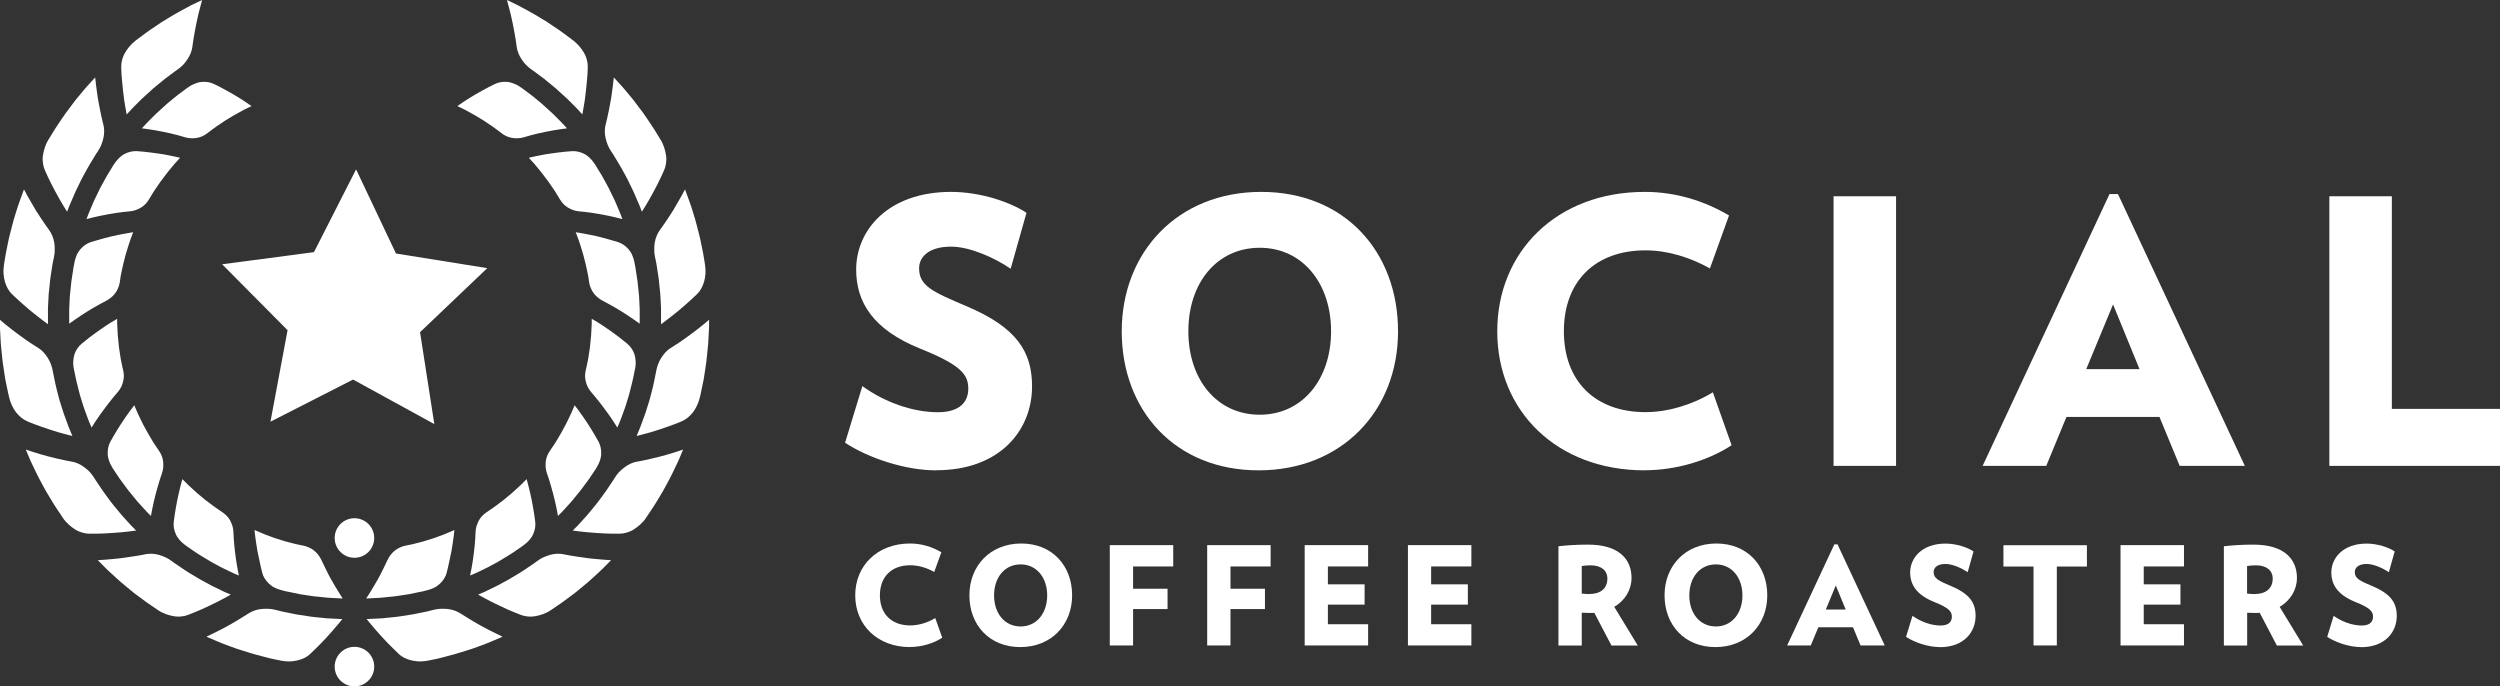 <?xml version="1.0" encoding="UTF-8"?><svg id="Layer_2" xmlns="http://www.w3.org/2000/svg" viewBox="0 0 290.8 79.85"><rect x="0" y="0" width="290.8" height="79.85" fill="#333333" stroke="none"/><defs><style>.cls-1{fill:#fff;}</style></defs><g id="Layer_1-2"><path class="cls-1" d="M42.6,69.61s.18-.28.44-.69c.26-.42.59-.97.9-1.52.16-.27.31-.56.44-.83.14-.27.26-.52.36-.73.21-.43.34-.71.34-.71.2-.42.49-.8.84-1.08.17-.14.36-.26.57-.35.2-.09.41-.18.63-.22,0,0,.09-.02.25-.05.08-.02.18-.04.29-.06.11-.02.24-.05.38-.08.27-.07.6-.15.94-.24.09-.02.17-.04.26-.07.09-.03.17-.06.26-.08.18-.06.36-.11.54-.17.09-.03.18-.06.27-.08.09-.03.18-.05.27-.09.17-.06.35-.13.51-.19.33-.12.65-.23.9-.35.52-.22.87-.37.87-.37,0,0-.03.3-.09.77-.06.46-.15,1.08-.26,1.71-.12.61-.25,1.23-.36,1.7-.11.47-.19.79-.19.79-.12.47-.39.89-.76,1.25-.09.09-.19.17-.3.25-.1.08-.21.15-.33.21-.23.12-.49.22-.75.29,0,0-.11.03-.3.08-.1.03-.21.06-.35.09-.14.03-.29.06-.46.09-.34.07-.73.15-1.15.24-.42.07-.88.13-1.33.2-.11.02-.23.04-.34.05-.11.01-.23.02-.34.03-.22.02-.44.05-.66.07-.21.02-.42.04-.61.06-.2.01-.38.02-.55.03-.69.04-1.14.06-1.14.06Z"/><path class="cls-1" d="M42.67,72.04s.21.26.53.64c.32.39.77.9,1.23,1.41.23.26.47.5.69.73.23.23.44.44.63.63.37.37.63.61.63.61.39.38.91.62,1.5.76.3.07.62.11.94.12.33,0,.66-.04.99-.1,0,0,.14-.03.38-.08.12-.03.27-.06.44-.09.17-.04.36-.07.57-.13.41-.11.9-.23,1.41-.37.13-.03.26-.07.39-.11.13-.04.26-.08.4-.12.27-.08.54-.17.81-.25.14-.04.27-.09.41-.13.14-.04.27-.08.4-.13.26-.1.52-.19.77-.28.5-.19.97-.35,1.36-.53.79-.33,1.31-.56,1.31-.56,0,0-.33-.15-.8-.39-.48-.23-1.1-.55-1.71-.88-.61-.34-1.21-.7-1.64-.97-.44-.27-.72-.45-.72-.45-.43-.28-.95-.47-1.49-.53-.14-.02-.27-.03-.41-.03-.14,0-.28,0-.42,0-.29.01-.57.06-.86.13,0,0-.12.03-.33.08-.1.03-.23.06-.38.1-.15.03-.31.06-.49.1-.36.07-.78.16-1.23.25-.46.07-.94.14-1.43.22-.12.02-.24.04-.36.05-.12.01-.24.03-.36.04-.24.02-.48.05-.71.07-.23.02-.45.05-.66.07-.21.01-.41.02-.59.03-.74.04-1.23.06-1.23.06Z"/><path class="cls-1" d="M54.68,66.95s.07-.32.16-.79c.05-.23.09-.52.14-.82.05-.3.09-.62.13-.94.08-.64.14-1.25.17-1.74.03-.48.04-.79.04-.79.01-.24.05-.47.11-.68.03-.11.07-.21.12-.32.04-.11.09-.21.14-.31.11-.2.24-.38.39-.54.15-.16.33-.3.51-.43,0,0,.31-.21.78-.53.12-.08.24-.18.37-.27.13-.1.27-.2.41-.31.14-.11.29-.21.44-.33.14-.12.29-.24.43-.36.15-.12.29-.24.44-.36.14-.12.27-.25.41-.37.13-.12.26-.24.38-.35.12-.11.24-.21.34-.31.4-.4.67-.67.67-.67,0,0,.08.29.2.75.06.23.13.49.19.78.07.29.14.6.2.91.12.61.23,1.24.3,1.72.03.24.06.44.08.58.02.14.03.22.03.22.06.48-.03.98-.24,1.44-.05.12-.11.23-.18.34-.07.11-.15.21-.23.31-.17.2-.37.39-.59.55,0,0-.09.07-.25.19-.16.12-.4.27-.68.47-.56.4-1.34.87-2.13,1.34-.4.22-.8.44-1.18.64-.38.19-.74.36-1.05.51-.15.07-.3.14-.42.2-.13.06-.24.1-.33.14-.18.08-.29.12-.29.12Z"/><path class="cls-1" d="M55.64,69.18s.29.17.74.41c.23.13.48.26.77.4.28.14.59.29.9.44.62.3,1.26.59,1.74.78.48.2.81.32.81.32.25.1.52.16.8.18.14.01.29.02.44.01.15,0,.3-.03.45-.05.3-.05.61-.14.91-.25.3-.12.61-.26.89-.46,0,0,.47-.32,1.18-.8.18-.12.36-.26.56-.41.2-.15.4-.3.62-.46.21-.16.44-.32.65-.5.22-.18.44-.36.65-.54.22-.18.44-.36.65-.54.21-.18.41-.37.61-.55.2-.18.39-.35.57-.52.18-.17.35-.32.5-.47.6-.6,1-1.01,1-1.01,0,0-.36-.02-.89-.06-.26-.02-.57-.04-.9-.08-.33-.03-.67-.06-1.02-.11-.69-.09-1.37-.2-1.88-.28-.25-.04-.46-.08-.6-.11-.15-.03-.23-.05-.23-.05-.51-.1-1.05-.08-1.58.07-.13.04-.26.08-.39.13-.13.05-.26.1-.39.16-.26.12-.51.27-.74.45,0,0-.1.07-.27.2-.18.12-.43.29-.74.5-.6.43-1.44.94-2.29,1.43-.43.24-.86.47-1.27.69-.41.21-.8.39-1.13.55-.17.08-.32.15-.45.22-.14.06-.26.11-.36.15-.2.08-.31.13-.31.13Z"/><path class="cls-1" d="M64.9,60s-.06-.32-.15-.8c-.09-.47-.24-1.11-.4-1.73-.08-.31-.17-.62-.25-.9-.08-.28-.16-.54-.23-.77-.15-.45-.25-.75-.25-.75-.08-.22-.13-.45-.15-.68-.02-.23,0-.45.01-.68.03-.22.08-.44.16-.65.04-.1.09-.2.14-.3.05-.1.12-.19.18-.29,0,0,.21-.31.53-.79.04-.06.08-.12.12-.18.04-.07.08-.13.12-.2.08-.14.17-.29.26-.44.09-.15.19-.31.28-.47.09-.16.18-.33.27-.5.38-.66.68-1.35.93-1.86.22-.52.37-.87.37-.87,0,0,.19.24.47.62.28.38.65.9.99,1.42.34.53.68,1.07.92,1.49.12.21.22.39.29.51.07.12.11.19.11.19.23.43.33.92.31,1.43,0,.06,0,.13-.01.19,0,.06-.02.13-.03.19-.03.13-.06.25-.1.38-.08.25-.2.5-.34.73,0,0-.01.02-.04.07-.03.05-.07.11-.12.2-.11.17-.27.4-.46.69-.1.14-.2.3-.31.46-.11.16-.24.33-.37.5-.13.17-.26.35-.39.53-.07.09-.13.18-.2.27-.07.09-.14.18-.22.27-.29.35-.58.71-.85,1.04-.29.32-.56.61-.79.87-.23.26-.43.46-.57.6-.14.14-.22.22-.22.22Z"/><path class="cls-1" d="M66.62,61.71s.33.05.84.11c.51.07,1.18.12,1.86.17.34.02.69.04,1.01.06.33.01.63.03.89.03.52,0,.87,0,.87,0,.26,0,.54-.05.81-.13.27-.08.55-.19.81-.36.26-.16.51-.35.75-.57.12-.11.24-.23.35-.35s.22-.25.31-.4c0,0,.32-.47.79-1.18.06-.09.12-.18.18-.28.06-.1.12-.2.19-.3.13-.21.26-.43.4-.66.14-.23.28-.46.42-.7.13-.25.27-.5.41-.75.56-.99,1.03-2.03,1.4-2.8.33-.79.55-1.31.55-1.31,0,0-.34.12-.84.28-.51.16-1.16.37-1.85.54-.68.17-1.35.33-1.84.43-.25.05-.46.1-.61.12-.15.03-.23.04-.23.04-.51.09-1,.32-1.44.65-.05.04-.11.08-.16.13-.05.04-.11.09-.16.13-.11.09-.21.19-.31.29-.19.21-.37.44-.52.69,0,0-.02.03-.05.08-.03.05-.07.12-.13.21-.12.18-.29.43-.5.74-.1.15-.21.32-.33.49-.12.18-.26.35-.39.54-.14.18-.28.38-.42.57-.07.1-.14.19-.22.29-.07.1-.15.19-.23.29-.31.38-.62.76-.92,1.11-.31.34-.6.66-.84.93-.24.28-.46.49-.62.64-.15.15-.24.24-.24.24Z"/><path class="cls-1" d="M71.82,49.75s-.17-.28-.44-.69c-.13-.2-.29-.44-.46-.68-.17-.25-.37-.51-.56-.77-.38-.52-.77-1.01-1.07-1.38-.15-.18-.28-.33-.37-.44-.09-.1-.14-.16-.14-.16-.31-.36-.53-.78-.63-1.21-.12-.44-.13-.89-.02-1.33,0,0,.03-.09.06-.25.03-.16.08-.39.14-.67.03-.14.06-.29.09-.45.03-.16.05-.33.08-.51.03-.18.05-.36.08-.54.03-.18.06-.37.07-.56.04-.38.08-.75.11-1.11.02-.36.03-.69.05-.97,0-.14.01-.27.02-.39,0-.12,0-.22,0-.3,0-.17,0-.26,0-.26,0,0,.27.16.67.4.21.12.43.27.67.43.24.16.5.34.76.52.26.18.52.37.76.55.12.09.24.18.35.26.11.08.21.16.3.24.37.3.62.5.62.5.19.15.35.34.49.54.14.2.26.43.34.67.15.48.2,1.02.11,1.56,0,0-.09.45-.23,1.12-.06.34-.17.72-.27,1.14-.05.21-.11.42-.16.64-.03.11-.06.22-.09.33-.03.11-.07.22-.1.33-.07.22-.14.44-.2.65-.03.11-.07.21-.1.32-.03.11-.07.21-.11.31-.15.4-.28.78-.4,1.1-.06.16-.12.31-.17.43-.05.13-.1.24-.14.33-.08.18-.12.29-.12.29Z"/><path class="cls-1" d="M74.06,50.71s.32-.08.82-.21c.25-.07.53-.14.84-.23.3-.09.63-.19.95-.3.65-.21,1.3-.45,1.8-.63.25-.09.44-.18.58-.23.14-.06.22-.09.22-.09.49-.2.94-.57,1.33-1.05.37-.49.65-1.1.81-1.76,0,0,.04-.14.09-.38.05-.24.12-.59.21-1.01.04-.21.09-.44.14-.68.04-.24.08-.5.12-.76.04-.26.08-.54.12-.81.04-.28.09-.56.11-.84.06-.57.11-1.13.17-1.66.03-.53.05-1.03.08-1.46,0-.21.02-.41.03-.58,0-.17,0-.32,0-.45,0-.25,0-.39,0-.39,0,0-.27.23-.67.57-.2.17-.45.36-.71.56-.26.2-.54.41-.82.62-.28.21-.56.41-.82.59-.13.09-.26.18-.38.26-.12.08-.24.16-.35.23-.43.28-.72.46-.72.46-.22.14-.42.3-.6.5-.18.19-.33.41-.49.64-.3.47-.5,1.01-.6,1.59,0,0-.1.48-.24,1.2-.07.36-.18.78-.29,1.22-.06.22-.12.45-.18.69-.03.12-.06.23-.1.35-.04.12-.07.23-.11.35-.07.23-.15.47-.22.7-.04.12-.07.23-.11.34-.03.11-.08.22-.12.33-.16.43-.3.84-.43,1.18-.06.17-.13.33-.19.47-.06.14-.11.26-.15.36-.08.2-.13.31-.13.31Z"/><path class="cls-1" d="M74.44,37.67s-.27-.2-.67-.47c-.4-.28-.94-.64-1.48-.98-.54-.34-1.11-.66-1.52-.88-.41-.23-.69-.37-.69-.37-.41-.22-.78-.53-1.04-.89-.13-.18-.24-.38-.32-.58-.08-.21-.16-.42-.19-.65,0,0-.01-.09-.04-.26-.01-.08-.03-.18-.04-.3-.02-.11-.03-.24-.07-.38-.06-.28-.12-.6-.2-.95-.02-.09-.03-.18-.06-.26-.02-.09-.05-.18-.07-.27-.05-.18-.09-.36-.14-.55-.02-.09-.05-.18-.07-.27-.02-.09-.05-.18-.08-.27-.06-.18-.11-.35-.16-.52-.11-.34-.2-.66-.3-.92-.2-.53-.33-.89-.33-.89,0,0,.3.05.76.13.46.08,1.07.2,1.7.34.61.15,1.22.31,1.68.45.46.13.78.23.78.23.47.15.87.44,1.21.82.08.1.16.2.23.31.07.11.14.22.19.34.11.24.19.5.25.76,0,0,.02.11.06.31.02.1.04.22.07.35.02.14.05.29.07.46.05.34.11.73.18,1.16.04.43.09.88.14,1.34.01.11.02.23.04.34,0,.11.01.23.02.34.01.22.02.45.03.66.01.21.02.42.03.62,0,.2,0,.38,0,.55,0,.69,0,1.14,0,1.14Z"/><path class="cls-1" d="M76.87,37.73s.27-.19.67-.5c.4-.3.94-.72,1.47-1.16.53-.44,1.03-.9,1.42-1.25.38-.35.64-.6.64-.6.39-.37.66-.87.83-1.46.08-.29.14-.61.16-.94.02-.33,0-.66-.05-1,0,0-.02-.14-.06-.39-.02-.12-.04-.27-.07-.44-.03-.17-.06-.36-.1-.57-.09-.42-.19-.91-.29-1.43-.03-.13-.05-.26-.09-.4-.03-.13-.07-.27-.1-.4-.07-.27-.14-.55-.21-.82-.04-.14-.07-.28-.11-.41-.04-.14-.07-.27-.11-.41-.08-.27-.17-.53-.24-.79-.16-.51-.3-.99-.46-1.39-.3-.8-.49-1.34-.49-1.34,0,0-.17.32-.42.78-.26.47-.61,1.07-.96,1.66-.37.59-.76,1.17-1.05,1.59-.29.42-.49.69-.49.69-.3.41-.51.92-.6,1.46-.02.13-.04.27-.05.41,0,.14,0,.28-.01.42,0,.29.03.57.09.86,0,0,.02.12.07.33.02.11.05.23.08.38.03.15.05.31.08.5.06.36.12.79.19,1.24.05.46.1.95.15,1.43.01.12.02.24.04.37,0,.12.01.24.02.36.01.24.02.48.04.71.01.23.02.45.03.66,0,.21,0,.41,0,.59,0,.74,0,1.23,0,1.23Z"/><path class="cls-1" d="M72.38,25.48s-.32-.08-.79-.2c-.23-.06-.51-.12-.81-.18-.3-.06-.62-.12-.93-.18-.63-.11-1.24-.21-1.72-.26-.47-.05-.79-.08-.79-.08-.24-.02-.46-.07-.68-.15-.11-.04-.21-.08-.31-.13-.1-.05-.2-.1-.3-.16-.19-.12-.37-.26-.52-.42-.16-.16-.28-.34-.4-.53,0,0-.2-.32-.49-.81-.07-.12-.16-.25-.25-.38-.09-.13-.19-.28-.29-.42-.1-.15-.2-.3-.31-.45-.11-.15-.23-.3-.34-.45-.11-.15-.23-.3-.34-.45-.05-.08-.11-.15-.17-.22-.06-.07-.12-.14-.17-.21-.23-.27-.43-.53-.62-.75-.38-.42-.64-.7-.64-.7,0,0,.3-.07.76-.17.23-.05.5-.1.79-.16.15-.03.3-.05.45-.08.15-.03.31-.05.46-.07.62-.09,1.25-.17,1.74-.22.24-.02.44-.04.58-.05.14,0,.22-.02.22-.02.48-.03.97.08,1.43.31.23.11.44.27.63.45.19.18.37.38.52.61,0,0,.06.09.18.26.1.17.25.41.43.71.18.29.4.63.59,1.01.1.19.21.38.32.58.05.1.11.2.16.3l.08.15.07.15c.2.41.4.82.59,1.21.17.39.33.76.46,1.08.07.16.13.3.18.43.05.13.09.24.13.34.07.19.11.29.11.29Z"/><path class="cls-1" d="M74.66,24.63s.18-.28.45-.72c.14-.22.28-.47.44-.75.16-.28.32-.57.48-.87.32-.6.65-1.23.86-1.7.22-.47.36-.79.36-.79.11-.24.18-.51.22-.79.02-.14.03-.29.04-.44,0-.15,0-.3-.03-.45-.04-.3-.11-.61-.21-.92-.1-.31-.23-.62-.41-.91,0,0-.3-.49-.74-1.21-.11-.18-.24-.37-.38-.58-.14-.2-.28-.42-.43-.64-.15-.22-.3-.45-.47-.68-.17-.22-.34-.45-.51-.68-.17-.23-.34-.45-.51-.68-.08-.11-.17-.22-.26-.33-.09-.11-.17-.21-.26-.31-.34-.41-.65-.8-.94-1.12-.58-.63-.96-1.05-.96-1.05,0,0-.04.36-.1.88-.03.26-.07.57-.12.89-.02.16-.05.33-.07.5-.03.17-.06.34-.09.51-.12.69-.26,1.36-.37,1.86-.06.25-.1.45-.14.6-.04.15-.06.23-.06.23-.13.5-.13,1.04-.01,1.58.06.26.14.54.25.8.11.26.24.52.41.76,0,0,.07.1.19.28.11.18.27.45.46.76.19.32.42.68.64,1.09.11.2.22.41.34.62.06.11.12.21.17.32l.09.16.08.17c.21.44.43.88.63,1.3.19.42.35.82.5,1.16.07.17.14.32.2.46.05.14.1.26.14.36.07.2.12.32.12.32Z"/><path class="cls-1" d="M65.94,14.93s-.33.04-.81.11c-.24.04-.51.08-.81.13-.3.06-.62.12-.93.18-.63.13-1.24.27-1.7.4-.46.13-.76.22-.76.22-.23.07-.46.1-.69.11-.11,0-.23,0-.34,0-.11,0-.22-.03-.33-.04-.45-.07-.86-.26-1.22-.54,0,0-.3-.23-.76-.57-.22-.18-.51-.35-.8-.55-.15-.1-.3-.2-.45-.31-.16-.1-.32-.19-.48-.29-.64-.41-1.32-.75-1.81-1.03-.51-.25-.85-.41-.85-.41,0,0,.25-.18.64-.44.39-.26.93-.61,1.47-.92.54-.32,1.11-.62,1.54-.85.22-.11.4-.2.52-.26.13-.06.2-.1.2-.1.44-.21.94-.29,1.45-.24.13,0,.25.03.38.07.12.03.25.07.37.12.25.09.49.22.71.37,0,0,.02.02.07.05.05.03.11.07.19.13.16.12.39.29.66.49.14.1.29.21.44.33.16.12.31.26.48.39.17.14.34.28.51.42.09.07.17.14.26.22.08.08.17.15.25.23.34.31.68.61.99.9.3.3.59.58.83.83.25.24.43.46.57.6.13.15.21.23.21.23Z"/><path class="cls-1" d="M67.74,13.29s.06-.33.15-.83c.04-.25.1-.55.14-.86.04-.31.08-.65.12-.99.08-.68.14-1.38.18-1.9.03-.52.04-.87.04-.87.01-.26-.02-.54-.09-.81-.03-.14-.08-.28-.13-.42-.05-.14-.11-.28-.19-.41-.29-.53-.72-1.05-1.25-1.47,0,0-.46-.34-1.14-.85-.34-.26-.76-.53-1.2-.83-.22-.15-.45-.3-.68-.46-.24-.15-.48-.3-.72-.44-.49-.29-.97-.6-1.44-.84-.47-.25-.91-.49-1.28-.69-.77-.37-1.28-.62-1.28-.62,0,0,.1.34.23.86.13.51.31,1.18.44,1.87.14.68.26,1.36.34,1.86.04.25.07.46.09.61.02.15.03.23.03.23.07.51.27,1.02.58,1.47.08.11.16.22.24.34.09.11.18.22.28.32.2.2.42.39.66.55,0,0,.03.02.07.05.05.03.12.08.2.14.17.13.42.31.71.53.15.11.31.23.48.36.17.13.34.27.51.42.18.15.36.3.55.45.09.08.19.15.28.23.09.08.18.16.27.25.36.33.73.65,1.07.97.33.32.63.63.89.89.27.26.46.49.61.65.14.16.23.25.23.25Z"/><path class="cls-1" d="M39.86,69.61s-.18-.28-.44-.69c-.26-.42-.59-.97-.9-1.52-.16-.27-.31-.56-.44-.83-.14-.27-.26-.52-.36-.73-.21-.43-.34-.71-.34-.71-.2-.42-.49-.8-.84-1.08-.17-.14-.36-.26-.57-.35-.2-.09-.41-.18-.63-.22,0,0-.09-.02-.25-.05-.08-.02-.18-.04-.29-.06-.11-.02-.24-.05-.38-.08-.27-.07-.6-.15-.94-.24-.09-.02-.17-.04-.26-.07-.09-.03-.17-.06-.26-.08-.18-.06-.36-.11-.54-.17-.09-.03-.18-.06-.27-.08-.09-.03-.18-.05-.27-.09-.17-.06-.35-.13-.51-.19-.33-.12-.65-.23-.9-.35-.52-.22-.87-.37-.87-.37,0,0,.03.3.09.77.06.46.15,1.08.26,1.71.12.61.25,1.23.36,1.7.11.47.19.79.19.79.12.47.39.89.76,1.25.09.09.19.17.3.25.1.08.21.15.33.21.23.12.49.22.75.29,0,0,.11.03.3.08.1.03.21.06.35.09.14.03.29.06.46.09.34.07.73.15,1.15.24.42.07.88.13,1.33.2.11.02.23.04.34.05.11.01.23.02.34.03.22.02.44.05.66.07.21.02.42.04.61.06.2.01.38.02.55.03.69.04,1.14.06,1.14.06Z"/><path class="cls-1" d="M39.8,72.04s-.21.26-.53.64c-.32.39-.77.9-1.23,1.41-.23.26-.47.5-.69.73-.23.23-.44.44-.63.63-.37.37-.63.61-.63.61-.39.38-.91.62-1.5.76-.3.07-.62.11-.94.12-.33,0-.66-.04-.99-.1,0,0-.14-.03-.38-.08-.12-.03-.27-.06-.44-.09-.17-.04-.36-.07-.57-.13-.41-.11-.9-.23-1.41-.37-.13-.03-.26-.07-.39-.11-.13-.04-.26-.08-.4-.12-.27-.08-.54-.17-.81-.25-.14-.04-.27-.09-.41-.13-.14-.04-.27-.08-.4-.13-.26-.1-.52-.19-.77-.28-.5-.19-.97-.35-1.36-.53-.79-.33-1.31-.56-1.31-.56,0,0,.33-.15.8-.39.48-.23,1.1-.55,1.71-.88.61-.34,1.21-.7,1.64-.97.44-.27.72-.45.72-.45.43-.28.95-.47,1.49-.53.14-.02.27-.03.41-.03.14,0,.28,0,.42,0,.29.01.57.06.86.13,0,0,.12.03.33.08.1.03.23.06.38.1.15.03.31.06.49.1.36.07.78.16,1.23.25.46.07.94.14,1.43.22.12.02.24.04.36.05.12.01.24.03.36.04.24.02.48.05.71.07.23.02.45.05.66.07.21.01.41.02.59.03.74.04,1.23.06,1.23.06Z"/><path class="cls-1" d="M27.79,66.95s-.07-.32-.16-.79c-.05-.23-.09-.52-.14-.82-.05-.3-.09-.62-.13-.94-.08-.64-.14-1.25-.17-1.74-.03-.48-.04-.79-.04-.79-.01-.24-.05-.47-.11-.68-.03-.11-.07-.21-.12-.32-.04-.11-.09-.21-.14-.31-.11-.2-.24-.38-.39-.54-.15-.16-.33-.3-.51-.43,0,0-.31-.21-.78-.53-.12-.08-.24-.18-.37-.27-.13-.1-.27-.2-.41-.31-.14-.11-.29-.21-.44-.33-.14-.12-.29-.24-.43-.36-.15-.12-.29-.24-.44-.36-.14-.12-.27-.25-.41-.37-.13-.12-.26-.24-.38-.35-.12-.11-.24-.21-.34-.31-.4-.4-.67-.67-.67-.67,0,0-.08.29-.2.75-.06.23-.13.49-.19.78-.07.29-.14.6-.2.91-.12.61-.23,1.24-.3,1.72-.03.24-.06.44-.08.58-.02.14-.03.22-.03.22-.06.48.03.98.24,1.44.05.12.11.23.18.34.07.11.15.21.23.31.17.2.37.39.59.55,0,0,.09.07.25.19.16.12.4.27.68.47.56.4,1.34.87,2.13,1.34.4.22.8.44,1.18.64.38.19.74.36,1.05.51.15.07.3.14.42.2.13.06.24.1.33.14.18.08.29.12.29.12Z"/><path class="cls-1" d="M26.82,69.18s-.29.17-.74.41c-.23.13-.48.26-.77.4-.28.14-.59.29-.9.44-.62.3-1.26.59-1.74.78-.48.2-.81.32-.81.32-.25.1-.52.16-.8.18-.14.01-.29.02-.44.01-.15,0-.3-.03-.45-.05-.3-.05-.61-.14-.91-.25-.3-.12-.61-.26-.89-.46,0,0-.47-.32-1.18-.8-.18-.12-.36-.26-.56-.41-.2-.15-.4-.3-.62-.46-.21-.16-.44-.32-.65-.5-.22-.18-.44-.36-.65-.54-.22-.18-.44-.36-.65-.54-.21-.18-.41-.37-.61-.55-.2-.18-.39-.35-.57-.52-.18-.17-.35-.32-.5-.47-.6-.6-1-1.01-1-1.01,0,0,.36-.02.89-.06.26-.02.57-.04.9-.08.33-.03.67-.06,1.02-.11.69-.09,1.37-.2,1.88-.28.25-.04.46-.08.6-.11.15-.03.23-.05.23-.05.51-.1,1.05-.08,1.58.07.13.04.26.08.39.13.13.05.26.1.39.16.26.12.51.27.74.45,0,0,.1.07.27.2.18.12.43.29.74.5.6.43,1.44.94,2.29,1.43.43.24.86.47,1.27.69.41.21.8.39,1.13.55.17.08.32.15.45.22.14.06.26.11.36.15.2.08.31.13.31.13Z"/><path class="cls-1" d="M17.56,60s.06-.32.15-.8c.09-.47.24-1.11.4-1.73.08-.31.17-.62.25-.9.08-.28.16-.54.23-.77.15-.45.25-.75.25-.75.08-.22.13-.45.15-.68.02-.23,0-.45-.01-.68-.03-.22-.08-.44-.16-.65-.04-.1-.09-.2-.14-.3-.05-.1-.12-.19-.18-.29,0,0-.21-.31-.53-.79-.04-.06-.08-.12-.12-.18-.04-.07-.08-.13-.12-.2-.08-.14-.17-.29-.26-.44-.09-.15-.19-.31-.28-.47-.09-.16-.18-.33-.27-.5-.38-.66-.68-1.35-.93-1.86-.22-.52-.37-.87-.37-.87,0,0-.19.24-.47.62-.28.38-.65.9-.99,1.42-.34.53-.68,1.07-.92,1.49-.12.21-.22.39-.29.51-.07.12-.11.19-.11.19-.23.43-.33.92-.31,1.43,0,.06,0,.13.01.19,0,.06.02.13.03.19.03.13.06.25.1.38.08.25.2.5.34.73,0,0,.01.02.04.07.03.05.07.11.12.2.11.17.27.4.46.69.1.14.2.3.31.46.11.16.24.33.37.5.13.17.26.35.39.53.07.09.13.18.2.27.07.09.14.18.22.27.29.35.58.71.85,1.04.29.32.56.61.79.87.23.26.43.46.57.6.14.14.22.22.22.22Z"/><path class="cls-1" d="M15.84,61.71s-.33.05-.84.11c-.51.07-1.18.12-1.86.17-.34.02-.69.04-1.01.06-.33.01-.63.03-.89.03-.52,0-.87,0-.87,0-.26,0-.54-.05-.81-.13-.27-.08-.55-.19-.81-.36-.26-.16-.51-.35-.75-.57-.12-.11-.24-.23-.35-.35s-.22-.25-.31-.4c0,0-.32-.47-.79-1.18-.06-.09-.12-.18-.18-.28-.06-.1-.12-.2-.19-.3-.13-.21-.26-.43-.4-.66-.14-.23-.28-.46-.42-.7-.13-.25-.27-.5-.41-.75-.56-.99-1.03-2.03-1.4-2.8-.33-.79-.55-1.31-.55-1.31,0,0,.34.12.84.28.51.16,1.16.37,1.85.54.68.17,1.35.33,1.84.43.25.05.46.1.61.12.15.03.23.04.23.04.51.09,1,.32,1.44.65.05.04.11.08.16.13.05.04.11.09.16.13.11.09.21.19.31.29.19.21.37.44.52.69,0,0,.02.03.05.08.03.05.07.12.13.21.12.18.29.43.5.74.1.15.21.32.33.49.12.18.26.35.39.54.14.18.28.38.42.57.07.1.14.19.22.29.07.1.15.19.23.29.31.38.62.76.92,1.11.31.34.6.66.84.93.24.28.46.49.62.64.15.15.24.24.24.24Z"/><path class="cls-1" d="M10.64,49.75s.17-.28.44-.69c.13-.2.29-.44.46-.68.17-.25.37-.51.56-.77.38-.52.77-1.01,1.07-1.38.15-.18.28-.33.37-.44.09-.1.14-.16.14-.16.31-.36.53-.78.63-1.21.12-.44.13-.89.02-1.33,0,0-.03-.09-.06-.25-.03-.16-.08-.39-.14-.67-.03-.14-.06-.29-.09-.45-.03-.16-.05-.33-.08-.51-.03-.18-.05-.36-.08-.54-.03-.18-.06-.37-.07-.56-.04-.38-.08-.75-.11-1.11-.02-.36-.03-.69-.05-.97,0-.14-.01-.27-.02-.39,0-.12,0-.22,0-.3,0-.17,0-.26,0-.26,0,0-.27.16-.67.4-.21.12-.43.27-.67.43-.24.16-.5.34-.76.52-.26.18-.52.37-.76.55-.12.09-.24.18-.35.26-.11.08-.21.16-.3.24-.37.3-.62.5-.62.5-.19.15-.35.34-.49.54-.14.2-.26.43-.34.67-.15.48-.2,1.02-.11,1.56,0,0,.09.45.23,1.12.06.34.17.72.27,1.14.05.21.11.42.16.64.03.11.06.22.09.33.03.11.07.22.1.33.07.22.14.44.2.65.03.11.07.21.1.32.03.11.07.21.11.31.15.4.28.78.4,1.1.06.16.12.31.17.43.05.13.1.24.14.33.08.18.12.29.12.29Z"/><path class="cls-1" d="M8.41,50.71s-.32-.08-.82-.21c-.25-.07-.53-.14-.84-.23-.3-.09-.63-.19-.95-.3-.65-.21-1.3-.45-1.8-.63-.25-.09-.44-.18-.58-.23-.14-.06-.22-.09-.22-.09-.49-.2-.94-.57-1.33-1.05-.37-.49-.65-1.1-.81-1.76,0,0-.04-.14-.09-.38-.05-.24-.12-.59-.21-1.01-.04-.21-.09-.44-.14-.68-.04-.24-.08-.5-.12-.76-.04-.26-.08-.54-.12-.81-.04-.28-.09-.56-.11-.84-.06-.57-.11-1.13-.17-1.66-.03-.53-.05-1.03-.08-1.46,0-.21-.02-.41-.03-.58,0-.17,0-.32,0-.45,0-.25,0-.39,0-.39,0,0,.27.23.67.57.2.17.45.36.71.56.26.2.54.41.82.62.28.21.56.41.82.59.13.09.26.18.38.26.12.08.24.16.35.23.43.28.72.46.72.46.22.14.42.3.6.5.18.19.33.41.49.64.3.47.5,1.01.6,1.59,0,0,.1.48.24,1.2.07.36.18.78.29,1.22.06.22.12.45.18.69.03.12.06.23.1.35.04.12.07.23.11.35.07.23.15.47.22.7.04.12.07.23.11.34.03.11.08.22.12.33.16.43.3.84.43,1.18.06.17.13.33.19.47.06.14.11.26.15.36.08.2.13.31.13.31Z"/><path class="cls-1" d="M8.02,37.67s.27-.2.67-.47c.4-.28.94-.64,1.48-.98.54-.34,1.11-.66,1.52-.88.41-.23.69-.37.69-.37.41-.22.78-.53,1.04-.89.13-.18.24-.38.32-.58.08-.21.16-.42.19-.65,0,0,.01-.09.04-.26.01-.08.03-.18.04-.3.02-.11.03-.24.07-.38.06-.28.12-.6.2-.95.02-.09.03-.18.06-.26.02-.09.05-.18.07-.27.05-.18.09-.36.14-.55.02-.09.05-.18.07-.27.02-.09.05-.18.08-.27.06-.18.11-.35.16-.52.11-.34.2-.66.3-.92.2-.53.33-.89.33-.89,0,0-.3.05-.76.13-.46.08-1.07.2-1.7.34-.61.15-1.22.31-1.68.45-.46.13-.78.23-.78.23-.47.15-.87.44-1.21.82-.08.1-.16.2-.23.31-.07.11-.14.22-.19.34-.11.24-.19.5-.25.76,0,0-.02.11-.06.31-.02.1-.04.22-.07.35-.02.14-.05.29-.07.46-.05.34-.11.73-.18,1.16-.04.43-.09.88-.14,1.34-.01.11-.02.23-.04.34,0,.11-.01.23-.02.34-.01.22-.02.45-.03.66-.01.21-.02.42-.03.62,0,.2,0,.38,0,.55,0,.69,0,1.14,0,1.14Z"/><path class="cls-1" d="M5.6,37.73s-.27-.19-.67-.5c-.4-.3-.94-.72-1.47-1.16-.53-.44-1.03-.9-1.42-1.25-.38-.35-.64-.6-.64-.6-.39-.37-.66-.87-.83-1.46-.08-.29-.14-.61-.16-.94-.02-.33,0-.66.05-1,0,0,.02-.14.06-.39.02-.12.04-.27.07-.44.03-.17.06-.36.1-.57.09-.42.19-.91.29-1.43.03-.13.05-.26.09-.4.03-.13.07-.27.1-.4.07-.27.14-.55.21-.82.04-.14.07-.28.11-.41.04-.14.07-.27.11-.41.08-.27.17-.53.24-.79.16-.51.3-.99.46-1.39.3-.8.49-1.34.49-1.34,0,0,.17.32.42.78.26.47.61,1.07.96,1.66.37.59.76,1.17,1.05,1.59.29.42.49.69.49.69.3.41.51.92.6,1.46.02.13.04.27.05.41,0,.14,0,.28.01.42,0,.29-.03.57-.09.86,0,0-.02.12-.07.33-.02.11-.05.23-.08.38-.03.15-.05.31-.08.5-.06.36-.12.79-.19,1.24-.05.46-.1.95-.15,1.43-.01.12-.02.24-.04.37,0,.12-.01.24-.02.36-.01.24-.02.48-.04.71-.01.23-.02.45-.03.66,0,.21,0,.41,0,.59,0,.74,0,1.23,0,1.23Z"/><path class="cls-1" d="M10.08,25.48s.32-.08.79-.2c.23-.06.51-.12.81-.18.3-.06.62-.12.93-.18.63-.11,1.24-.21,1.72-.26.47-.05.79-.08.79-.08.24-.02.46-.07.68-.15.11-.04.21-.08.31-.13.1-.05.2-.1.3-.16.19-.12.37-.26.52-.42.16-.16.28-.34.4-.53,0,0,.2-.32.49-.81.07-.12.16-.25.25-.38.09-.13.19-.28.29-.42.1-.15.2-.3.31-.45.11-.15.23-.3.34-.45.11-.15.23-.3.34-.45.05-.08.11-.15.17-.22.06-.07.12-.14.17-.21.23-.27.43-.53.62-.75.38-.42.64-.7.64-.7,0,0-.3-.07-.76-.17-.23-.05-.5-.1-.79-.16-.15-.03-.3-.05-.45-.08-.15-.03-.31-.05-.46-.07-.62-.09-1.25-.17-1.74-.22-.24-.02-.44-.04-.58-.05-.14,0-.22-.02-.22-.02-.48-.03-.97.08-1.43.31-.23.11-.44.27-.63.45-.19.18-.37.38-.52.61,0,0-.06.09-.18.26-.1.17-.25.41-.43.71-.18.29-.4.63-.59,1.01-.1.19-.21.38-.32.58-.05.1-.11.2-.16.3l-.08.15-.07.15c-.2.41-.4.82-.59,1.21-.17.39-.33.76-.46,1.08-.07.16-.13.3-.18.43-.05.13-.09.24-.13.34-.07.19-.11.29-.11.29Z"/><path class="cls-1" d="M7.81,24.63s-.18-.28-.45-.72c-.14-.22-.28-.47-.44-.75-.16-.28-.32-.57-.48-.87-.32-.6-.65-1.23-.86-1.7-.22-.47-.36-.79-.36-.79-.11-.24-.18-.51-.22-.79-.02-.14-.03-.29-.04-.44,0-.15,0-.3.03-.45.04-.3.11-.61.21-.92.1-.31.23-.62.41-.91,0,0,.3-.49.74-1.21.11-.18.24-.37.38-.58.14-.2.28-.42.43-.64.15-.22.3-.45.47-.68.17-.22.34-.45.51-.68.17-.23.34-.45.51-.68.08-.11.17-.22.26-.33.09-.11.17-.21.26-.31.34-.41.65-.8.94-1.12.58-.63.96-1.05.96-1.05,0,0,.04.36.1.88.03.26.07.57.12.89.02.16.05.33.07.5.03.17.06.34.09.51.12.69.26,1.36.37,1.86.06.25.1.45.14.6.04.15.06.23.06.23.13.5.13,1.04.01,1.58-.06.26-.14.54-.25.8-.11.26-.24.52-.41.76,0,0-.07.1-.19.28-.11.18-.27.45-.46.76-.19.32-.42.68-.64,1.09-.11.2-.22.41-.34.62-.06.11-.12.21-.17.32l-.09.16-.08.17c-.21.44-.43.88-.63,1.3-.19.42-.35.82-.5,1.16-.07.17-.14.32-.2.46-.05.14-.1.26-.14.36-.07.2-.12.32-.12.32Z"/><path class="cls-1" d="M16.52,14.93s.33.04.81.11c.24.04.51.08.81.13.3.06.62.12.93.18.63.13,1.24.27,1.7.4.46.13.76.22.76.22.23.07.46.1.69.11.11,0,.23,0,.34,0,.11,0,.22-.03.33-.04.45-.07.86-.26,1.22-.54,0,0,.3-.23.76-.57.22-.18.51-.35.8-.55.15-.1.3-.2.45-.31.16-.1.32-.19.48-.29.64-.41,1.32-.75,1.81-1.03.51-.25.85-.41.85-.41,0,0-.25-.18-.64-.44-.39-.26-.93-.61-1.47-.92-.54-.32-1.11-.62-1.54-.85-.22-.11-.4-.2-.52-.26-.13-.06-.2-.1-.2-.1-.44-.21-.94-.29-1.45-.24-.13,0-.25.03-.38.07-.12.03-.25.07-.37.12-.25.09-.49.22-.71.37,0,0-.02.02-.07.05-.05.03-.11.07-.19.13-.16.12-.39.29-.66.49-.14.1-.29.21-.44.33-.16.12-.31.26-.48.39-.17.14-.34.28-.51.42-.09.07-.17.14-.26.22-.08.08-.17.15-.25.23-.34.31-.68.61-.99.9-.3.3-.59.58-.83.83-.25.24-.43.46-.57.6-.13.15-.21.23-.21.23Z"/><path class="cls-1" d="M14.73,13.29s-.06-.33-.15-.83c-.04-.25-.1-.55-.14-.86-.04-.31-.08-.65-.12-.99-.08-.68-.14-1.38-.18-1.9-.03-.52-.04-.87-.04-.87-.01-.26.02-.54.09-.81.03-.14.08-.28.13-.42.05-.14.11-.28.19-.41.29-.53.72-1.05,1.25-1.47,0,0,.46-.34,1.14-.85.34-.26.76-.53,1.2-.83.22-.15.45-.3.68-.46.24-.15.48-.3.72-.44.49-.29.97-.6,1.44-.84.47-.25.91-.49,1.28-.69C23,.25,23.51,0,23.51,0,23.51,0,23.41.34,23.28.86c-.13.51-.31,1.18-.44,1.87-.14.68-.26,1.36-.34,1.86-.04.25-.07.46-.09.61-.02.15-.03.23-.03.23-.07.51-.27,1.02-.58,1.47-.08.11-.16.22-.24.34-.09.11-.18.22-.28.32-.2.2-.42.39-.66.55,0,0-.03.02-.07.05-.05.03-.12.08-.2.14-.17.13-.42.31-.71.53-.15.11-.31.23-.48.36-.17.13-.34.27-.51.42-.18.15-.36.3-.55.45-.09.08-.19.15-.28.23-.09.08-.18.16-.27.25-.36.33-.73.65-1.07.97-.33.32-.63.63-.89.89-.27.26-.46.49-.61.65-.14.16-.23.25-.23.25Z"/><polygon class="cls-1" points="31.46 49.05 41.07 44.15 50.52 49.33 48.86 38.64 56.68 31.19 46.06 29.49 41.42 19.7 36.52 29.33 25.84 30.74 33.45 38.41 31.46 49.05"/><circle class="cls-1" cx="41.23" cy="62.58" r="2.3"/><circle class="cls-1" cx="41.23" cy="77.54" r="2.3"/><path class="cls-1" d="M105.86,75.27c-3.8,0-6.38-2.56-6.38-6.02s2.58-6.03,6.38-6.03c1.35,0,2.59.4,3.64,1.02l-.83,2.29c-.86-.48-1.83-.78-2.79-.78-2.18,0-3.53,1.34-3.53,3.5s1.35,3.5,3.53,3.5c.96,0,2.04-.32,2.91-.86l.81,2.29c-1.02.67-2.42,1.08-3.76,1.08Z"/><path class="cls-1" d="M118.68,75.27c-3.61,0-5.92-2.59-5.92-6.02s2.42-6.03,6.03-6.03,5.92,2.59,5.92,6.03-2.44,6.02-6.03,6.02ZM118.72,65.65c-1.85,0-3.09,1.51-3.09,3.61s1.24,3.61,3.09,3.61,3.09-1.53,3.09-3.61-1.24-3.61-3.09-3.61Z"/><path class="cls-1" d="M131.8,65.9v2.58h4.01v2.37h-4.01v4.23h-2.71v-11.67h7.38v2.48h-4.68Z"/><path class="cls-1" d="M143.13,65.9v2.58h4.01v2.37h-4.01v4.23h-2.71v-11.67h7.38v2.48h-4.68Z"/><path class="cls-1" d="M151.76,75.08v-11.67h7.38v2.48h-4.68v2.08h4.27v2.36h-4.27v2.28h4.68v2.47h-7.38Z"/><path class="cls-1" d="M163.77,75.08v-11.67h7.38v2.48h-4.68v2.08h4.27v2.36h-4.27v2.28h4.68v2.47h-7.38Z"/><path class="cls-1" d="M187.44,75.08l-1.99-3.8c-.16.02-.3.02-.46.02-.4,0-.62-.02-1-.03v3.82h-2.71v-11.55c.99-.11,2.07-.19,3.44-.19,3.63,0,5.06,1.73,5.06,3.87,0,1.38-.75,2.63-2.01,3.37l2.74,4.5h-3.07ZM185.04,65.76c-.41,0-.67.02-1.05.08v3.21c.35.03.54.05.86.05,1.29,0,2.12-.62,2.12-1.8,0-.97-.76-1.54-1.93-1.54Z"/><path class="cls-1" d="M199.54,75.27c-3.61,0-5.92-2.59-5.92-6.02s2.42-6.03,6.03-6.03,5.92,2.59,5.92,6.03-2.44,6.02-6.03,6.02ZM199.59,65.65c-1.85,0-3.09,1.51-3.09,3.61s1.24,3.61,3.09,3.61,3.09-1.53,3.09-3.61-1.24-3.61-3.09-3.61Z"/><path class="cls-1" d="M216.42,75.08l-.88-2.12h-4.03l-.88,2.12h-2.75l5.49-11.76h.37l5.49,11.76h-2.82ZM213.54,68.1l-1.16,2.8h2.31l-1.15-2.8Z"/><path class="cls-1" d="M225.64,75.27c-1.32,0-2.91-.52-3.93-1.19l.75-2.45c.94.68,2.16,1.13,3.26,1.13.96,0,1.32-.45,1.32-1.02,0-.6-.3-1.02-2.08-1.73-2.05-.83-2.77-2.02-2.77-3.42,0-1.7,1.38-3.36,4.11-3.36,1.27,0,2.58.45,3.26.91l-.68,2.42c-.67-.46-1.75-.96-2.58-.96-.99,0-1.38.46-1.38.94,0,.76.59,1.02,2.05,1.64,2.18.92,2.83,1.97,2.83,3.47,0,1.86-1.35,3.63-4.15,3.63Z"/><path class="cls-1" d="M239.25,65.9v9.18h-2.71v-9.18h-3.5v-2.48h9.71v2.48h-3.5Z"/><path class="cls-1" d="M246.66,75.08v-11.67h7.38v2.48h-4.68v2.08h4.27v2.36h-4.27v2.28h4.68v2.47h-7.38Z"/><path class="cls-1" d="M264.84,75.08l-1.99-3.8c-.16.02-.3.02-.46.02-.4,0-.62-.02-1-.03v3.82h-2.71v-11.55c.99-.11,2.07-.19,3.44-.19,3.63,0,5.06,1.73,5.06,3.87,0,1.38-.75,2.63-2.01,3.37l2.74,4.5h-3.07ZM262.43,65.76c-.41,0-.67.02-1.05.08v3.21c.35.03.54.05.86.05,1.29,0,2.12-.62,2.12-1.8,0-.97-.76-1.54-1.93-1.54Z"/><path class="cls-1" d="M274.63,75.27c-1.32,0-2.91-.52-3.93-1.19l.75-2.45c.94.68,2.16,1.13,3.26,1.13.96,0,1.32-.45,1.32-1.02,0-.6-.3-1.02-2.08-1.73-2.05-.83-2.77-2.02-2.77-3.42,0-1.7,1.38-3.36,4.11-3.36,1.27,0,2.58.45,3.26.91l-.68,2.42c-.67-.46-1.75-.96-2.58-.96-.99,0-1.38.46-1.38.94,0,.76.59,1.02,2.05,1.64,2.18.92,2.83,1.97,2.83,3.47,0,1.86-1.35,3.63-4.15,3.63Z"/><path class="cls-1" d="M108.87,54.71c-3.55,0-7.83-1.41-10.57-3.21l2.01-6.59c2.52,1.84,5.82,3.04,8.77,3.04,2.57,0,3.55-1.2,3.55-2.74,0-1.63-.81-2.74-5.6-4.66-5.52-2.23-7.44-5.43-7.44-9.2,0-4.58,3.72-9.03,11.04-9.03,3.42,0,6.93,1.2,8.77,2.44l-1.84,6.5c-1.8-1.24-4.71-2.57-6.93-2.57-2.65,0-3.72,1.24-3.72,2.52,0,2.05,1.58,2.74,5.52,4.41,5.86,2.48,7.62,5.31,7.62,9.33,0,5.01-3.64,9.75-11.17,9.75Z"/><path class="cls-1" d="M146.4,54.71c-9.71,0-15.92-6.97-15.92-16.17s6.5-16.22,16.22-16.22,15.92,6.97,15.92,16.22-6.55,16.17-16.22,16.17ZM146.53,28.82c-4.96,0-8.3,4.06-8.3,9.71s3.34,9.71,8.3,9.71,8.3-4.11,8.3-9.71-3.34-9.71-8.3-9.71Z"/><path class="cls-1" d="M191.32,54.71c-10.23,0-17.16-6.89-17.16-16.17s6.93-16.22,17.16-16.22c3.64,0,6.97,1.07,9.8,2.74l-2.22,6.16c-2.31-1.28-4.92-2.1-7.49-2.1-5.86,0-9.5,3.59-9.5,9.41s3.64,9.41,9.5,9.41c2.57,0,5.48-.86,7.83-2.31l2.18,6.16c-2.74,1.8-6.5,2.91-10.1,2.91Z"/><path class="cls-1" d="M213.28,54.19v-31.36h7.27v31.36h-7.27Z"/><path class="cls-1" d="M253.54,54.19l-2.35-5.69h-10.82l-2.35,5.69h-7.4l14.76-31.62h.98l14.76,31.62h-7.57ZM245.79,35.41l-3.12,7.53h6.2l-3.08-7.53Z"/><path class="cls-1" d="M270.95,54.19v-31.36h7.27v24.73h12.58v6.63h-19.85Z"/></g></svg>